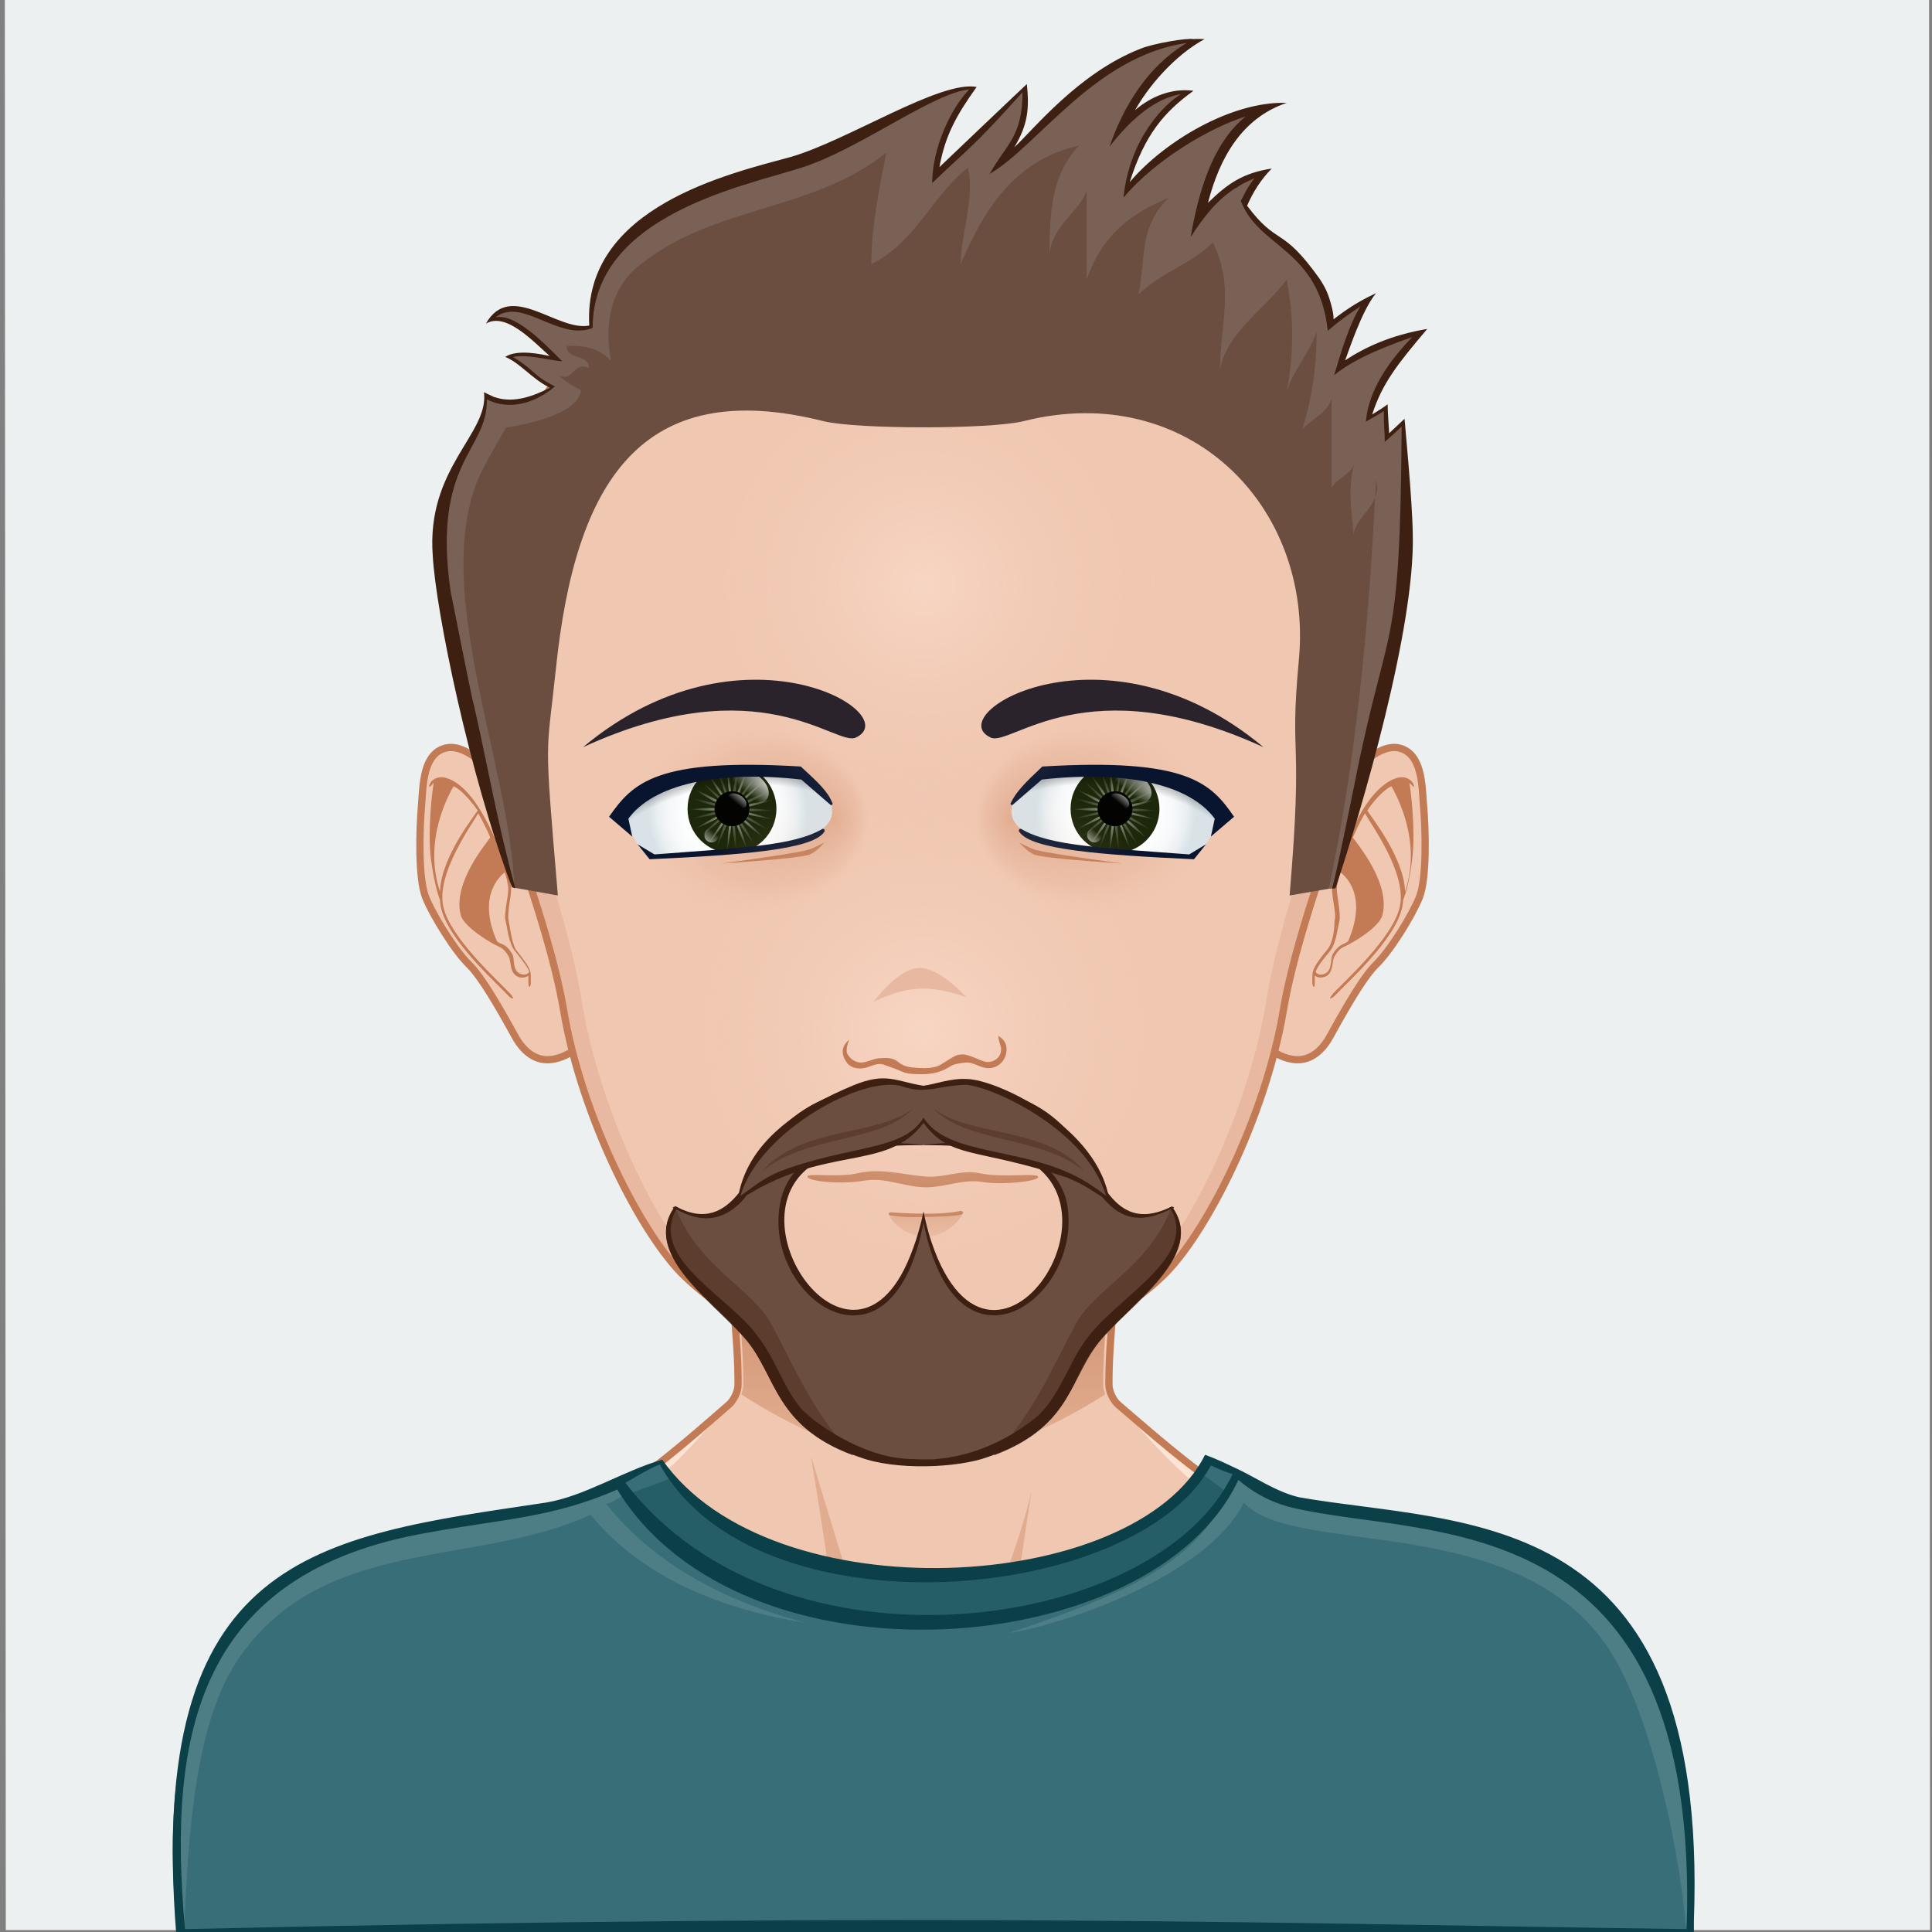 <?xml version="1.0" encoding="utf-8"?>
<!-- Generator: Adobe Illustrator 22.1.0, SVG Export Plug-In . SVG Version: 6.00 Build 0)  -->
<svg version="1.1" id="Layer_1" xmlns="http://www.w3.org/2000/svg" xmlns:xlink="http://www.w3.org/1999/xlink" x="0px" y="0px"
	 viewBox="0 0 400 400" style="enable-background:new 0 0 400 400;" xml:space="preserve">
<rect x="0" y="0" width="400" height="400" fill="#808080" stroke="none"/>
<style type="text/css">
	.st0{fill:#ECF0F1;}
	.st1{display:none;opacity:0.5;fill:#ECF0F1;enable-background:new    ;}
	.st2{fill:#6B4E40;}
	.st3{fill:#F0C7B1;}
	.st4{fill:#FFE4D6;}
	.st5{fill:#E1AC8F;}
	.st6{fill:none;stroke:#C27B55;stroke-width:1.5;}
	.st7{fill:url(#SvgjsPath4496_1_);}
	.st8{fill:#F0C7B1;stroke:#C27B55;stroke-width:1.5;}
	.st9{fill:#C27B55;}
	.st10{fill:#E8B9A0;}
	.st11{fill:url(#SvgjsPath5404_1_);}
	.st12{fill:url(#SvgjsPath5971_1_);}
	.st13{fill:#1D2709;}
	.st14{opacity:0.7;fill:url(#SvgjsPath6120_1_);enable-background:new    ;}
	.st15{opacity:0.4;fill:url(#SvgjsPath6124_1_);enable-background:new    ;}
	.st16{opacity:0.9;enable-background:new    ;}
	.st17{opacity:0.5;fill:url(#SvgjsPath6130_1_);enable-background:new    ;}
	.st18{opacity:0.5;fill:url(#SvgjsPath6134_1_);enable-background:new    ;}
	.st19{opacity:0.75;fill:url(#SvgjsPath6138_1_);enable-background:new    ;}
	.st20{fill:url(#SvgjsPath5997_1_);}
	.st21{fill:url(#SvgjsPath6002_1_);}
	.st22{fill:#09152E;}
	.st23{fill:url(#SvgjsPath5979_1_);}
	.st24{opacity:0.7;fill:url(#SvgjsPath6143_1_);enable-background:new    ;}
	.st25{opacity:0.4;fill:url(#SvgjsPath6147_1_);enable-background:new    ;}
	.st26{opacity:0.5;fill:url(#SvgjsPath6153_1_);enable-background:new    ;}
	.st27{opacity:0.5;fill:url(#SvgjsPath6157_1_);enable-background:new    ;}
	.st28{opacity:0.75;fill:url(#SvgjsPath6161_1_);enable-background:new    ;}
	.st29{fill:url(#SvgjsPath6018_1_);}
	.st30{fill:url(#SvgjsPath6023_1_);}
	.st31{fill:url(#SvgjsPath2906_2_);}
	.st32{fill:url(#SvgjsPath2910_2_);}
	.st33{fill:#2A232B;}
	.st34{fill:#5C3D2E;}
	.st35{fill:#3D2012;}
	.st36{fill:#7A6155;}
	.st37{fill:#26120B;}
	.st38{fill:#386E77;}
	.st39{fill:#4D7E86;}
	.st40{fill:#265E68;}
	.st41{fill:#0C4049;}
</style>
<g id="svga-group-backs-single">
	<path id="SvgjsPath7276" class="st0" d="M399.6,399.6H1.2L1,0h398.4L399.6,399.6z"/>
</g>
<rect id="SvgjsRect1057" y="370" class="st1" width="400" height="30"/>
<rect id="SvgjsRect1057_1_" x="-14" y="366" class="st1" width="400" height="30"/>
<g id="svga-group-humanwrap-move_1_" transform="matrix(1,0,0,1,0,0)">
	<g id="svga-group-humanwrap_1_" transform="matrix(1,0,0,1,0,0)">
		<g id="svga-group-hair-back-move_1_" transform="matrix(1,0,0,1,0,0)">
			<g id="svga-group-hair-back_1_" transform="matrix(1,0,0,1,0,0)">
				<path id="SvgjsPath6112" class="st2" d="M191.9,192.4h-1.5v-1.5h1.5V192.4z"/>
			</g>
		</g>
		<g id="svga-group-humanbody-single_1_">
			<path id="SvgjsPath2914_1_" class="st3" d="M338,345.2c-3.4-7.3-12.6-18.1-22.9-21.1c-12.7-3.7-41.3-8.2-51.9-10.7
				c-8.5-2-25.6-17.4-31.6-22.5c-1.1-0.9-2-2.8-2-4.2c-0.2-16.7,6.5-61.1,6.5-61.1h-44.9h-44.9c0,0,6.7,44.4,6.5,61.1
				c0,1.4-0.9,3.3-2,4.2c-6,5.2-23.1,20.6-31.6,22.5c-10.6,2.5-39.2,7.1-51.9,10.8c-10.3,3-19.5,13.7-22.9,21
				c-5.7,12.3-7.1,34.6-7.1,53.9h153.9h153.9C345.1,379.8,343.7,357.5,338,345.2z"/>
			<path id="SvgjsPath2915_1_" class="st4" d="M282.2,321c37.5,5.5,53.2,13.4,58.2,78.1h4.7c0-19.2-1.3-41.5-7.1-53.9
				c-3.4-7.3-12.6-18.1-22.9-21.1c-12.7-3.7-41.3-8.2-51.9-10.7c-8.5-2-28.1-18.6-33.3-25.2c5.2,7.2,19.7,24,32.4,28.4
				C268.4,318.8,273.5,319.7,282.2,321z M120,316.7c12.7-4.4,27.2-21.2,32.4-28.4c-5.2,6.6-24.8,23.2-33.3,25.2
				c-10.6,2.5-39.2,7.1-51.9,10.8c-10.3,3-19.5,13.7-22.9,21c-5.7,12.3-7.1,34.6-7.1,53.9H42c4.9-64.2,20.7-72.6,58.2-78.1
				C108.9,319.7,113.9,318.8,120,316.7z"/>
			<path id="SvgjsPath2916_1_" class="st5" d="M184.5,341.9c0,0-7.8-2.5-10.9-3.7c-16.1-6.2-68.3-10.2-68.3-10.2s55,2.2,67.2,4.3
				c-0.7-7.3-4.6-30.8-4.6-30.8s7.9,25.9,9.9,32.4C178.7,337.4,184.5,341.9,184.5,341.9z M201.1,339.8c-0.1,0.1-0.3,0.3-0.5,0.4
				C200.8,340.1,201,340,201.1,339.8z M184.5,341.9c0,0,4.5,4.6,6.7,4.7c2.9,0.1,7.4-4.5,9.5-6.3c-1.9,1.5-6.4,2.1-8.2,2.2
				C190.4,342.5,184.5,341.9,184.5,341.9z M216.8,330.3c-2.4,0.4-6.7,1.2-6.7,1.2l3.5-22.9c-1,4.7-6.9,24.9-12.5,31.2
				c2.9-2.5,9.5-3.7,12.8-4.2c15.8-2.3,15.7-2.3,63.2-7.6C277.1,328.1,232.4,327.8,216.8,330.3z"/>
			<path id="SvgjsPath2917_1_" class="st6" d="M338,345.2c-3.4-7.3-12.6-18.1-22.9-21.1c-12.7-3.7-41.3-8.2-51.9-10.7
				c-8.5-2-25.6-17.4-31.6-22.5c-1.1-0.9-2-2.8-2-4.2c-0.2-16.7,6.5-61.1,6.5-61.1h-44.9h-44.9c0,0,6.7,44.4,6.5,61.1
				c0,1.4-0.9,3.3-2,4.2c-6,5.2-23.1,20.6-31.6,22.5c-10.6,2.5-39.2,7.1-51.9,10.8c-10.3,3-19.5,13.7-22.9,21
				c-5.7,12.3-7.1,34.6-7.1,53.9h153.9h153.9C345.1,379.8,343.7,357.5,338,345.2z"/>
		</g>
		<g id="svga-group-chinshadow-single_1_">
			
				<linearGradient id="SvgjsPath4496_1_" gradientUnits="userSpaceOnUse" x1="131.588" y1="182.505" x2="131.588" y2="220.977" gradientTransform="matrix(2 0 0 -2 -72 667.465)">
				<stop  offset="0" style="stop-color:#E1AC8F;stop-opacity:0.8"/>
				<stop  offset="0.7" style="stop-color:#C27B55"/>
			</linearGradient>
			<path id="SvgjsPath4496" class="st7" d="M153.5,288.7c10.7,7,25.1,13.6,37.7,13.6c12,0,26.7-6.6,37.6-13.6
				c-0.2-0.7-0.4-1.3-0.4-1.9c-0.2-15.2,5.1-52.4,6.3-60h-87.1c1.1,7.6,6.5,44.8,6.3,60C153.9,287.3,153.7,288,153.5,288.7z"/>
		</g>
		<g id="svga-group-head_1_" transform="matrix(1,0,0,1,0,0)">
			<g id="svga-group-ears-left-move_1_" transform="matrix(1,0,0,1,0,0)">
				<g id="svga-group-ears-left_1_" transform="matrix(1,0,0,1,0,0)">
					<path id="SvgjsPath5409" class="st8" d="M107.6,167.6c-2.3-3.8-9.7-14.2-15.4-12.7c-4.6,1.2-4.6,7.6-4.9,11.5
						c-0.5,5.6-0.7,15.4,0.8,19.3c1.5,3.8,6.1,11.2,9,14c3.5,3.4,9.2,14.4,9.9,15.5c1.1,1.8,3.3,4.4,6.7,4.2
						c4.7-0.3,8.8-4.8,9.2-6.9C124.7,200.8,113.5,177.4,107.6,167.6z"/>
					<path id="SvgjsPath5410" class="st9" d="M105.3,190.6c-0.2-0.9,0-2.3,0.2-3.7c0.2-1.3,0.4-2.5,0.3-3.4
						c-0.4-3.2-2.9-9.3-4.6-12.6c-1.9-3.8-4.9-8.6-8.7-9.8c-1.6-0.5-2.6,0.1-3.2,0.7c-0.4,0.5-0.5,1-0.4,1.1
						c0.1,0.1,0.5-0.4,0.9-0.8c0.4-0.3-0.8-0.1,0,0c-0.3,1.6-1.3,9.7-0.6,15.6c0.6,4.7,1.6,8.1,1.9,8.6c0,0.5,0.1,1.1,0.2,1.6
						c1.5,6.8,11.6,15.7,13.9,18.2c0.4,0.5,0.9,0.7,1,0.6c0.1-0.1-0.2-0.6-0.6-1c-2.3-2.5-12.3-11.4-13.8-17.9
						c-1.6-6.9,6-17.2,7.2-19.4c0.6,1,1.1,2,1.5,2.8c0.3,0.6,0.7,1.4,1,2.2c-0.7,1.1-7.9,9.4-6.1,16.1c0.7,2.4,5.9,5.6,7.9,6.5
						c1.1,0.5,1.5,1.2,2,2c0.6,1,0.1,3.4,1.9,4.2c0.4,0.2,0.7,0.2,1,0.2c0.5,0,0.9-0.2,1.2-0.4c0,0.4,0,1,0,1.4
						c0,0.6,0.1,0.9,0.2,0.9c0.2,0,0.3-0.3,0.3-0.9c0-0.8,0-1.8-0.1-2.2c-0.4-1.4-1.7-2.9-3-4.6C105.9,195,105.6,192,105.3,190.6z
						 M91.1,184.6c-3.6-10.7,2-20.4,2.8-21.8c1.6,0.6,3.9,3.4,5,5C98.1,169.1,91.3,177.5,91.1,184.6z M107.7,201.6
						c-1.7-0.7-1.1-3.1-1.6-4c-0.5-0.8-1-1.7-2.3-2.2c-0.3-0.1-0.6-0.3-0.9-0.5c-4.1-9.3,0.5-13.4,1.6-14.3c0.4,1.1,0.6,2.2,0.7,3
						c0.1,0.8-0.1,2-0.3,3.2c-0.2,1.5-0.5,3-0.2,4c0.4,1.5,0.6,4.6,2,6.2c1.2,1.5,2.4,3,2.9,4.2
						C109.4,201.5,108.8,202.1,107.7,201.6z"/>
				</g>
			</g>
			<g id="svga-group-ears-right-move_1_" transform="matrix(1,0,0,1,0,0)">
				<g id="svga-group-ears-right_1_" transform="matrix(1,0,0,1,0,0)">
					<path id="SvgjsPath5411" class="st8" d="M274.4,167.6c2.3-3.8,9.7-14.2,15.4-12.7c4.6,1.2,4.6,7.6,4.9,11.5
						c0.5,5.6,0.7,15.4-0.8,19.3c-1.5,3.8-6.1,11.2-9,14c-3.5,3.4-9.2,14.4-9.9,15.5c-1.1,1.8-3.3,4.4-6.7,4.2
						c-4.7-0.3-8.8-4.8-9.2-6.9C257.3,200.8,268.4,177.4,274.4,167.6z"/>
					<path id="SvgjsPath5412" class="st9" d="M274.8,196.6c-1.3,1.6-2.6,3.2-3,4.6c-0.1,0.5-0.1,1.4-0.1,2.2c0,0.6,0.2,0.9,0.3,0.9
						c0.2,0,0.2-0.3,0.2-0.9c0-0.5,0-1,0-1.4c0.3,0.2,0.7,0.4,1.2,0.4c0.3,0,0.6-0.1,1-0.2c1.8-0.8,1.3-3.3,1.9-4.2
						c0.5-0.8,0.9-1.5,2-2c2-0.9,7.2-4,7.9-6.5c1.8-6.6-5.3-14.9-6.1-16.1c0.4-0.8,0.7-1.6,1-2.2c0.4-0.8,0.9-1.8,1.5-2.8
						c1.2,2.2,8.8,12.5,7.2,19.4c-1.5,6.5-11.5,15.4-13.8,17.9c-0.4,0.5-0.7,0.9-0.6,1c0.1,0.1,0.6-0.2,1-0.6
						c2.3-2.5,12.4-11.4,13.9-18.2c0.1-0.5,0.2-1.1,0.2-1.6c0.3-0.5,1.4-4,1.9-8.6c0.7-5.9-0.3-14-0.6-15.6c0.8-0.1-0.4-0.3,0,0
						c0.5,0.4,0.8,0.9,0.9,0.8c0.1-0.1,0-0.6-0.4-1.1c-0.6-0.6-1.6-1.2-3.2-0.7c-3.8,1.2-6.9,6-8.7,9.8c-1.6,3.3-4.1,9.4-4.6,12.6
						c-0.1,0.9,0.1,2.1,0.3,3.4c0.2,1.4,0.5,2.9,0.2,3.7C276.3,192,276.1,195,274.8,196.6z M283.1,167.8c1-1.6,3.4-4.4,5-5
						c0.8,1.5,6.4,11.2,2.8,21.8C290.7,177.5,283.8,169.1,283.1,167.8z M272.4,201.2c0.4-1.2,1.7-2.8,2.9-4.2c1.4-1.7,1.6-4.8,2-6.2
						c0.2-1,0-2.5-0.2-4c-0.2-1.2-0.4-2.4-0.3-3.2c0.1-0.8,0.4-1.9,0.7-3c1.1,0.8,5.7,4.9,1.6,14.3c-0.3,0.2-0.6,0.4-0.9,0.5
						c-1.3,0.6-1.8,1.4-2.3,2.2c-0.5,0.9,0,3.3-1.6,4C273.1,202.1,272.5,201.5,272.4,201.2z"/>
				</g>
			</g>
			<g id="svga-group-faceshape-wrap_1_" transform="matrix(1,0,0,1,0,0)">
				<g id="svga-group-faceshape-single_1_">
					<path id="SvgjsPath4493" class="st3" d="M191.2,39.1c-51.7,0.1-93.7,42.6-93.7,94.9c0,8.3,1.1,16.4,3.1,24.1h0
						c0,0.1,12.8,31.5,16.1,51.1c3.7,22,16.1,46.5,25.1,55.1c9.3,8.9,31.2,22.6,49.4,22.6c17.3,0,40.1-13.7,49.4-22.6
						c9-8.5,21.4-33.1,25.1-55.1c3.3-19.6,16.1-51,16.1-51.1h0c2-7.7,3.1-15.7,3.1-24.1C284.9,81.7,242.9,39.2,191.2,39.1z"/>
					<path id="SvgjsPath4494" class="st10" d="M248,58.6c19.8,17.4,32.4,43.7,32.4,73.2c0,8.3-1,16.4-2.9,24.1h0
						c0,0.1-12.2,31.5-15.3,51.1c-3.5,22-15.3,46.5-23.9,55.1c-8.9,8.9-30.5,22.6-47,22.6c-17.3,0-38.2-13.7-47-22.6
						c-8.6-8.5-20.4-33.1-23.9-55.1c-3.1-19.6-15.3-51-15.3-51.1h0c-1.9-7.7-2.9-15.7-2.9-24.1c0-29.4,12.6-55.7,32.4-73.2
						C112,75.9,97.5,103.3,97.5,134c0,8.3,1.1,16.4,3.1,24.1h0c0,0.1,12.8,31.5,16.1,51.1c3.7,22,16.1,46.5,25.1,55.1
						c9.3,8.9,31.2,22.6,49.4,22.6c17.3,0,40.1-13.7,49.4-22.6c9-8.5,21.4-33.1,25.1-55.1c3.3-19.6,16.1-51,16.1-51.1h0
						c2-7.7,3.1-15.7,3.1-24.1C284.9,103.3,270.4,75.9,248,58.6z"/>
					<path id="SvgjsPath4495" class="st6" d="M191.2,39.1c-51.7,0.1-93.7,42.6-93.7,94.9c0,8.3,1.1,16.4,3.1,24.1h0
						c0,0.1,12.8,31.5,16.1,51.1c3.7,22,16.1,46.5,25.1,55.1c9.3,8.9,31.2,22.6,49.4,22.6c17.3,0,40.1-13.7,49.4-22.6
						c9-8.5,21.4-33.1,25.1-55.1c3.3-19.6,16.1-51,16.1-51.1h0c2-7.7,3.1-15.7,3.1-24.1C284.9,81.7,242.9,39.2,191.2,39.1z"/>
				</g>
			</g>
			<g id="svga-group-mouth-single-move_1_" transform="matrix(1,0,0,1,0,0)">
				<g id="svga-group-mouth-single_1_" transform="matrix(1,0,0,1,0,0)">
					
						<linearGradient id="SvgjsPath5404_1_" gradientUnits="userSpaceOnUse" x1="131.858" y1="205.589" x2="131.858" y2="207.897" gradientTransform="matrix(2 0 0 -2 -72 667.465)">
						<stop  offset="0.1" style="stop-color:#E8B9A0"/>
						<stop  offset="1" style="stop-color:#E1AC8F"/>
					</linearGradient>
					<path id="SvgjsPath5404" class="st11" d="M191.8,256c-5.3,0-7.6-4.1-7.6-4.1l15-0.3C199.2,251.6,196.5,256,191.8,256z"/>
					<path id="SvgjsPath5408" class="st9" d="M189.4,252c-2.7,0-4.8-0.3-5-0.3c-0.2,0-0.4-0.2-0.4-0.4c0-0.2,0.2-0.3,0.5-0.3
						c0.1,0,9.4,0.8,14.4-0.3c0.2,0,0.4,0.1,0.5,0.3c0,0.2-0.1,0.4-0.3,0.5C196.9,251.9,191.3,252,189.4,252z M167.2,243.7
						c-0.6-1,6.3,0.2,10.4-0.8c4.6-1.1,9.4,0.3,14.1,0.7c3.7,0.3,7.4-1.5,11.1-0.7c5,1.1,12.7-0.3,12.1,0.9
						c-0.4,0.8-7.5,1.6-11.6,0.9c-3.5-0.6-7.2,0.9-10.8,1.1c-4.4,0.3-8.9-2.1-13.3-1.4C174.1,245.3,167.6,244.6,167.2,243.7z"/>
				</g>
			</g>
			<g id="svga-group-eyes-left-move_1_" transform="matrix(1,0,0,1,0,0)">
				<g id="svga-group-eyes-left_1_" transform="matrix(1,0,0,1,0,0)">
					<g id="svga-group-eyesback-left_1_">
						
							<radialGradient id="SvgjsPath5971_1_" cx="232.64" cy="249.51" r="8.242" gradientTransform="matrix(-2 0 0 -2 616 667.465)" gradientUnits="userSpaceOnUse">
							<stop  offset="0" style="stop-color:#FFFFFF"/>
							<stop  offset="0.544" style="stop-color:#FDFEFE"/>
							<stop  offset="0.74" style="stop-color:#F6F8F9"/>
							<stop  offset="0.879" style="stop-color:#EAEFF2"/>
							<stop  offset="0.992" style="stop-color:#D9E3E8"/>
							<stop  offset="1" style="stop-color:#D8E2E7"/>
						</radialGradient>
						<path id="SvgjsPath5971" class="st12" d="M129.2,169.8c4,7.1,3.4,8.8,15.8,6.9c14.9,0,27.3-3,27.3-8.6s-7.6-10.9-26.5-7.6
							C136.5,162.2,129.2,167,129.2,169.8z"/>
					</g>
					<g id="svga-group-eyesiriswrapper-left_1_" transform="matrix(1,0,0,1,0.25,0.25)">
						<g id="svga-group-eyesiriscontrol-left_1_" transform="matrix(1,0,0,1,0,0)">
							<g id="svga-group-eyesiris-left_1_" transform="matrix(1,0,0,1,0,0)">
								<path id="SvgjsPath6119" class="st13" d="M160.5,167.2c0,5.1-4.1,9.2-9.2,9.2c-5.1,0-9.2-4.1-9.2-9.2l0,0
									c0-5.1,4.1-9.2,9.2-9.2C156.4,157.9,160.5,162.1,160.5,167.2L160.5,167.2z"/>
								
									<radialGradient id="SvgjsPath6120_1_" cx="-672.847" cy="1507.584" r="45.975" gradientTransform="matrix(0.192 -4.960000e-02 -4.900000e-02 -0.192 354.241 423.582)" gradientUnits="userSpaceOnUse">
									<stop  offset="0" style="stop-color:#FFFFFF"/>
									<stop  offset="1" style="stop-color:#FFFFFF;stop-opacity:0"/>
								</radialGradient>
								<path id="SvgjsPath6120" class="st14" d="M150.3,158c0,0-0.1,0-0.1,0c0,0.2,0.1,0.4,0.1,0.6
									C150.3,158.5,150.3,158.2,150.3,158z M150.3,158.7c0.1,3,0.3,5.7,0.8,6.7C151.3,164.3,150.9,161.6,150.3,158.7z
									 M151.1,165.4c-0.1,0.3-0.2,0.4-0.3,0.5c-0.2,0.1-0.3,0-0.6-0.2c0.1,0.3,0.1,0.5-0.1,0.6c-0.1,0.1-0.3,0.2-0.6,0.1
									c0.2,0.2,0.3,0.4,0.2,0.5c0,0.2-0.2,0.3-0.5,0.4c0.2,0.1,0.4,0.2,0.4,0.4c0,0.2-0.1,0.3-0.2,0.5c0.3,0,0.5,0,0.6,0.1
									c0.1,0.1,0.1,0.3,0.1,0.6c0.2-0.1,0.4-0.2,0.6-0.2c0.2,0.1,0.3,0.2,0.3,0.5c0.1-0.2,0.3-0.4,0.4-0.4c0.2,0,0.3,0.1,0.5,0.3
									c0-0.3,0.1-0.5,0.2-0.6c0.1-0.1,0.3-0.1,0.6,0c-0.1-0.2-0.2-0.4-0.1-0.6c0.1-0.1,0.3-0.2,0.5-0.3c-0.2-0.2-0.3-0.3-0.3-0.5
									c0-0.2,0.1-0.3,0.3-0.5c-0.3,0-0.4-0.1-0.5-0.3c-0.1-0.1,0-0.3,0.1-0.6c-0.2,0.1-0.4,0.1-0.6,0c-0.1-0.1-0.2-0.3-0.2-0.6
									c-0.2,0.2-0.3,0.3-0.5,0.3C151.3,165.8,151.2,165.6,151.1,165.4z M152,165.5c0.7-0.8,1.6-3.4,2.4-6.3
									C153.1,161.9,152,164.4,152,165.5z M154.4,159.2c0.1-0.2,0.2-0.4,0.3-0.6c0,0-0.1,0-0.1,0
									C154.5,158.8,154.5,159,154.4,159.2z M152.8,166c1-0.4,3-2.3,5.1-4.5C155.4,163.4,153.3,165.1,152.8,166z M157.9,161.6
									c0.2-0.1,0.3-0.2,0.5-0.3c0,0,0-0.1-0.1-0.1C158.1,161.3,158,161.4,157.9,161.6z M153.2,166.9c1.1,0.1,3.7-0.6,6.6-1.6
									C156.8,165.8,154.1,166.3,153.2,166.9z M159.8,165.3c0.2,0,0.3-0.1,0.5-0.1c0,0,0-0.1,0-0.1
									C160.1,165.2,160,165.2,159.8,165.3z M153.2,167.8c0.9,0.6,3.6,1.1,6.6,1.6C156.9,168.5,154.3,167.7,153.2,167.8z
									 M159.8,169.5c0.1,0.1,0.3,0.1,0.4,0.2c0,0,0-0.1,0-0.1C160.1,169.5,159.9,169.5,159.8,169.5z M152.8,168.7
									c0.5,1,2.6,2.7,5.1,4.5C155.7,171,153.8,169.1,152.8,168.7z M157.8,173.2c0.1,0.1,0.2,0.2,0.3,0.3c0,0,0,0,0,0
									C158.1,173.3,157.9,173.2,157.8,173.2z M152,169.2c0,1.1,1.1,3.6,2.4,6.3C153.6,172.6,152.7,170,152,169.2z M154.4,175.5
									c0,0.1,0.1,0.2,0.1,0.4c0,0,0,0,0.1,0C154.5,175.7,154.4,175.6,154.4,175.5z M151.1,169.3c-0.5,1-0.7,3.7-0.8,6.7
									C150.9,173,151.3,170.4,151.1,169.3z M150.2,176c0,0.1,0,0.2-0.1,0.4c0,0,0,0,0.1,0C150.2,176.3,150.2,176.1,150.2,176z
									 M150.2,169c-0.9,0.6-2.3,2.9-3.9,5.6C148.3,172.2,149.9,170,150.2,169z M146.3,174.5c-0.1,0.1-0.2,0.2-0.2,0.3
									c0,0,0,0,0.1,0C146.2,174.7,146.3,174.6,146.3,174.5z M149.6,168.3c-1.1,0.1-3.4,1.5-6,3.1
									C146.4,170.2,148.8,169.1,149.6,168.3z M143.6,171.4c-0.1,0.1-0.3,0.1-0.4,0.2c0,0,0,0,0,0.1
									C143.3,171.5,143.4,171.5,143.6,171.4z M149.3,167.3c-1-0.4-3.7-0.3-6.8,0C145.6,167.6,148.3,167.7,149.3,167.3z
									 M142.6,167.3c-0.2,0-0.3,0-0.5,0c0,0,0,0.1,0,0.1C142.2,167.3,142.4,167.3,142.6,167.3z M149.6,166.4c-0.7-0.8-3.2-2-6-3.2
									C146.1,164.9,148.5,166.3,149.6,166.4z M143.6,163.3c-0.2-0.1-0.3-0.2-0.5-0.3c0,0,0,0.1,0,0.1
									C143.2,163.1,143.4,163.2,143.6,163.3z M150.2,165.7c-0.3-1.1-1.9-3.2-3.8-5.6C147.9,162.8,149.3,165.1,150.2,165.7z
									 M146.4,160.1c-0.1-0.2-0.2-0.4-0.3-0.5c0,0-0.1,0-0.1,0.1C146.1,159.8,146.2,160,146.4,160.1z"/>
								
									<radialGradient id="SvgjsPath6124_1_" cx="-865.994" cy="1436.736" r="45.977" gradientTransform="matrix(0.198 1.771264e-03 2.200000e-03 -0.198 319.663 453.505)" gradientUnits="userSpaceOnUse">
									<stop  offset="0" style="stop-color:#FFFFFF"/>
									<stop  offset="1" style="stop-color:#FFFFFF;stop-opacity:0"/>
								</radialGradient>
								<path id="SvgjsPath6124" class="st15" d="M152.7,158.1c0,0-0.1,0-0.1,0c0,0.2,0,0.4,0,0.6
									C152.6,158.5,152.6,158.3,152.7,158.1z M152.5,158.7c-0.7,3-1.2,5.6-1,6.7C152.1,164.4,152.3,161.7,152.5,158.7z
									 M151.5,165.4c-0.1,0.2-0.3,0.4-0.4,0.4c-0.2,0-0.3-0.1-0.5-0.3c0,0.3-0.1,0.5-0.2,0.5c-0.1,0.1-0.3,0.1-0.6,0
									c0.1,0.2,0.2,0.4,0.1,0.6c-0.1,0.1-0.3,0.2-0.5,0.2c0.2,0.2,0.3,0.3,0.3,0.5c0,0.2-0.1,0.3-0.4,0.5c0.3,0,0.4,0.1,0.5,0.3
									c0.1,0.1,0,0.3-0.1,0.6c0.2-0.1,0.4-0.1,0.6,0s0.2,0.3,0.2,0.6c0.2-0.2,0.4-0.3,0.5-0.3c0.2,0,0.3,0.2,0.4,0.4
									c0.1-0.3,0.2-0.4,0.3-0.5c0.2-0.1,0.3,0,0.6,0.2c-0.1-0.3,0-0.5,0.1-0.6s0.3-0.1,0.6-0.1c-0.2-0.2-0.3-0.4-0.2-0.5
									c0-0.2,0.2-0.3,0.5-0.4c-0.2-0.1-0.4-0.2-0.4-0.4c0-0.2,0.1-0.3,0.2-0.5c-0.3,0-0.5,0-0.6-0.1c-0.1-0.1-0.1-0.3,0-0.6
									c-0.2,0.1-0.4,0.2-0.6,0.1C151.7,165.8,151.6,165.6,151.5,165.4z M152.4,165.7c0.9-0.6,2.4-2.9,4-5.5
									C154.4,162.6,152.7,164.7,152.4,165.7z M156.4,160.3c0.1-0.2,0.3-0.3,0.4-0.5c0,0-0.1,0-0.1-0.1
									C156.6,159.9,156.5,160.1,156.4,160.3z M153,166.5c1.1-0.1,3.5-1.4,6.1-3C156.3,164.6,153.8,165.6,153,166.5z M159.1,163.4
									c0.2-0.1,0.4-0.1,0.5-0.2c0,0,0-0.1,0-0.1C159.4,163.2,159.3,163.4,159.1,163.4z M153.2,167.4c1,0.4,3.7,0.3,6.8,0.2
									C157,167.2,154.3,167,153.2,167.4z M160,167.5c0.2,0,0.3,0,0.5,0.1c0,0,0-0.1,0-0.1C160.3,167.5,160.2,167.5,160,167.5z
									 M153,168.3c0.7,0.8,3.1,2,5.9,3.3C156.4,169.9,154.1,168.4,153,168.3z M158.9,171.6c0.1,0.1,0.3,0.2,0.4,0.3c0,0,0,0,0-0.1
									C159.2,171.7,159,171.6,158.9,171.6z M152.3,169c0.2,1.1,1.8,3.3,3.7,5.7C154.6,172,153.2,169.6,152.3,169z M156.1,174.6
									c0.1,0.1,0.1,0.2,0.2,0.4c0,0,0,0,0.1,0C156.2,174.8,156.1,174.7,156.1,174.6z M151.5,169.3c-0.3,1.1,0.1,3.7,0.7,6.7
									C152.1,173,152,170.3,151.5,169.3z M152.1,176c0,0.1,0,0.2,0,0.4c0,0,0,0,0.1,0C152.2,176.3,152.1,176.1,152.1,176z
									 M150.5,169.2c-0.8,0.8-1.6,3.4-2.5,6.3C149.3,172.7,150.5,170.3,150.5,169.2z M148,175.4c-0.1,0.1-0.1,0.2-0.2,0.3
									c0,0,0,0,0.1,0C147.9,175.7,147.9,175.5,148,175.4z M149.8,168.6c-1,0.4-3,2.2-5.2,4.4C147.1,171.2,149.2,169.6,149.8,168.6
									z M144.6,173c-0.1,0.1-0.2,0.2-0.3,0.2c0,0,0,0,0,0C144.4,173.2,144.5,173.1,144.6,173z M149.3,167.8
									c-1.1-0.2-3.7,0.6-6.6,1.5C145.7,168.8,148.4,168.4,149.3,167.8z M142.7,169.2c-0.1,0-0.3,0-0.4,0.1c0,0,0,0,0,0.1
									C142.5,169.3,142.6,169.3,142.7,169.2z M149.4,166.8c-0.9-0.7-3.5-1.2-6.5-1.8C145.7,166.1,148.3,166.9,149.4,166.8z
									 M142.8,165c-0.2-0.1-0.3-0.1-0.5-0.2c0,0,0,0.1,0,0.1C142.5,165,142.7,165,142.8,165z M149.8,166c-0.5-1-2.6-2.7-5-4.6
									C146.9,163.6,148.8,165.6,149.8,166z M144.9,161.4c-0.1-0.1-0.3-0.3-0.4-0.4c0,0,0,0-0.1,0.1
									C144.6,161.2,144.7,161.3,144.9,161.4z M150.6,165.5c0-1.1-1-3.6-2.3-6.4C149.1,162,149.9,164.6,150.6,165.5z M148.4,159.1
									c-0.1-0.2-0.1-0.4-0.2-0.6c0,0-0.1,0-0.1,0C148.2,158.7,148.3,158.9,148.4,159.1z"/>
								<path id="SvgjsPath6128" class="st13" d="M154.9,167.2c0,2-1.6,3.6-3.6,3.6c-2,0-3.6-1.6-3.6-3.6c0-2,1.6-3.6,3.6-3.6
									C153.3,163.5,154.9,165.2,154.9,167.2z"/>
								<path id="SvgjsPath6129" class="st16" d="M154.9,167.2c0,2-1.6,3.6-3.6,3.6c-2,0-3.6-1.6-3.6-3.6c0-2,1.6-3.6,3.6-3.6
									C153.3,163.5,154.9,165.2,154.9,167.2z"/>
								
									<linearGradient id="SvgjsPath6130_1_" gradientUnits="userSpaceOnUse" x1="160.713" y1="246.739" x2="161.433" y2="247.598" gradientTransform="matrix(2 0 0 -2 -175.25 667.215)">
									<stop  offset="0" style="stop-color:#FFFFFF"/>
									<stop  offset="1" style="stop-color:#FFFFFF;stop-opacity:0"/>
								</linearGradient>
								<path id="SvgjsPath6130" class="st17" d="M146.2,171.4c0.7-0.5,1.6-0.3,2.1,0.4c0.5,0.7,0.3,1.6-0.4,2.1
									c-0.7,0.5-1.6,0.3-2.1-0.4C145.4,172.8,145.6,171.9,146.2,171.4L146.2,171.4z"/>
								
									<linearGradient id="SvgjsPath6134_1_" gradientUnits="userSpaceOnUse" x1="164.207" y1="251.335" x2="163.631" y2="250.648" gradientTransform="matrix(2 0 0 -2 -175.25 667.215)">
									<stop  offset="0" style="stop-color:#FFFFFF"/>
									<stop  offset="1" style="stop-color:#FFFFFF;stop-opacity:0"/>
								</linearGradient>
								<path id="SvgjsPath6134" class="st18" d="M154.2,166.7c-0.4,0.6-1.5,0.5-2.5-0.1c-1-0.7-1.5-1.7-1.1-2.2v0
									c0.4-0.6,1.5-0.5,2.5,0.1C154.1,165.1,154.5,166.1,154.2,166.7L154.2,166.7z"/>
								
									<linearGradient id="SvgjsPath6138_1_" gradientUnits="userSpaceOnUse" x1="166.072" y1="253.239" x2="164.744" y2="251.656" gradientTransform="matrix(2 0 0 -2 -175.25 667.215)">
									<stop  offset="0" style="stop-color:#FFFFFF"/>
									<stop  offset="1" style="stop-color:#FFFFFF;stop-opacity:0"/>
								</linearGradient>
								<path id="SvgjsPath6138" class="st19" d="M158.6,165.1c-0.9,1.3-3.1,1.4-5,0.2c-1.9-1.2-2.7-3.3-1.9-4.7
									c0.9-1.3,3.1-1.4,5-0.2C158.6,161.7,159.4,163.8,158.6,165.1L158.6,165.1z"/>
							</g>
						</g>
					</g>
					<g id="svga-group-eyesfront-left_1_">
						<path id="SvgjsPath5996" class="st3" d="M121.6,168.6c0,21.2,13.1,38.5,29.2,38.5s29.2-17.2,29.2-38.5s-13.1-38.5-29.2-38.5
							S121.6,147.3,121.6,168.6z M129.2,169.8c0-2.8,7.3-7.6,16.6-9.3c18.9-3.4,26.5,2.1,26.5,7.6c0,5.5-12.3,8.6-27.3,8.6
							C132.6,178.6,133.2,176.9,129.2,169.8z"/>
						
							<radialGradient id="SvgjsPath5997_1_" cx="159.434" cy="104.132" r="12.824" fx="168.451" fy="104.158" gradientTransform="matrix(2 4.160000e-02 -3.320000e-02 1.6 -160.668 -3.878)" gradientUnits="userSpaceOnUse">
							<stop  offset="0" style="stop-color:#E1AC8F"/>
							<stop  offset="0.7" style="stop-color:#E1AC8F;stop-opacity:0.3"/>
							<stop  offset="1" style="stop-color:#F0C7B1;stop-opacity:0"/>
						</radialGradient>
						<path id="SvgjsPath5997" class="st20" d="M127.6,170.2c-0.1,10.6,13.3,19.2,27.8,19.1c14.4-0.1,26.1-8.7,26.1-19.3
							c0-10.6-11.8-19.2-26.2-19.1C140.8,150.9,127.8,155.6,127.6,170.2z M129.2,169.8c0-2.8,7.3-7.6,16.6-9.3
							c18.9-3.4,26.5,2.1,26.5,7.6c0,5.5-12.3,8.6-27.3,8.6C132.6,178.6,133.2,176.9,129.2,169.8z"/>
						
							<radialGradient id="SvgjsPath6002_1_" cx="230.012" cy="254.838" r="20.681" gradientTransform="matrix(-2 0 0 -1.585 616 597.516)" gradientUnits="userSpaceOnUse">
							<stop  offset="0.95" style="stop-color:#000000;stop-opacity:0"/>
							<stop  offset="1" style="stop-color:#000000;stop-opacity:0.2"/>
						</radialGradient>
						<path id="SvgjsPath6002" class="st21" d="M129.2,169.8c4,7.1,3.4,8.8,15.8,6.9c14.9,0,27.3-3,27.3-8.6s-7.6-10.9-26.5-7.6
							C136.5,162.2,129.2,167,129.2,169.8z"/>
						<path id="SvgjsPath6006" class="st9" d="M170.7,174.4c0,0-2.1,1.2-3.6,1.6c-1.9,0.5-7.7,1.4-17.8,2.8
							c11.5-0.8,16.1-1.3,18.1-1.8C169,176.5,170.7,174.4,170.7,174.4z"/>
						<path id="SvgjsPath6007" class="st22" d="M172.3,166.2c0.1,0.1,0.1,0.3,0,0.4c-0.1,0.1-0.3,0.1-0.4,0l-6-5.2
							c-17.6-2-30.7,1.1-35.8,8.1l0.8,3.7l-4.8-4.1c4.9-7,9.7-12.2,39.7-10.4C169.5,162.1,171.4,163.9,172.3,166.2z M170.6,172.3
							c0.1-0.1,0.2-0.3,0.1-0.5c-0.1-0.2-0.3-0.2-0.4-0.2c-6.1,3.6-17,3.9-34.8,5.3l-3.5-2.1l2.5,3.1
							C153.8,177,168.1,175.9,170.6,172.3z"/>
					</g>
				</g>
			</g>
			<g id="svga-group-eyes-right-move_1_" transform="matrix(1,0,0,1,0,0)">
				<g id="svga-group-eyes-right_1_" transform="matrix(1,0,0,1,0,0)">
					<g id="svga-group-eyesback-right_1_">
						
							<radialGradient id="SvgjsPath5979_1_" cx="151.508" cy="249.51" r="8.242" gradientTransform="matrix(2 0 0 -2 -72 667.465)" gradientUnits="userSpaceOnUse">
							<stop  offset="0" style="stop-color:#FFFFFF"/>
							<stop  offset="0.544" style="stop-color:#FDFEFE"/>
							<stop  offset="0.74" style="stop-color:#F6F8F9"/>
							<stop  offset="0.879" style="stop-color:#EAEFF2"/>
							<stop  offset="0.992" style="stop-color:#D9E3E8"/>
							<stop  offset="1" style="stop-color:#D8E2E7"/>
						</radialGradient>
						<path id="SvgjsPath5979" class="st23" d="M252.5,169.8c-4,7.1-3.4,8.8-15.8,6.9c-14.9,0-27.3-3-27.3-8.6s7.6-10.9,26.5-7.6
							C245.2,162.2,252.5,167,252.5,169.8z"/>
					</g>
					<g id="svga-group-eyesiriswrapper-right_1_" transform="matrix(1,0,0,1,-0.25,0.25)">
						<g id="svga-group-eyesiriscontrol-right_1_" transform="matrix(1,0,0,1,0,0)">
							<g id="svga-group-eyesiris-right_1_" transform="matrix(1,0,0,1,0,0)">
								<path id="SvgjsPath6142" class="st13" d="M240.3,167.2c0,5.1-4.1,9.2-9.2,9.2c-5.1,0-9.2-4.1-9.2-9.2l0,0
									c0-5.1,4.1-9.2,9.2-9.2C236.2,157.9,240.3,162.1,240.3,167.2L240.3,167.2z"/>
								
									<radialGradient id="SvgjsPath6143_1_" cx="-788.383" cy="1537.53" r="45.976" gradientTransform="matrix(0.192 -4.960000e-02 -4.900000e-02 -0.192 457.643 423.607)" gradientUnits="userSpaceOnUse">
									<stop  offset="0" style="stop-color:#FFFFFF"/>
									<stop  offset="1" style="stop-color:#FFFFFF;stop-opacity:0"/>
								</radialGradient>
								<path id="SvgjsPath6143" class="st24" d="M230,158c0,0-0.1,0-0.1,0c0,0.2,0.1,0.4,0.1,0.6C230,158.5,230,158.2,230,158z
									 M230,158.7c0.1,3,0.3,5.7,0.8,6.7C231.1,164.3,230.6,161.6,230,158.7z M230.8,165.4c-0.1,0.3-0.2,0.4-0.3,0.5
									c-0.2,0.1-0.3,0-0.6-0.2c0.1,0.3,0.1,0.5-0.1,0.6s-0.3,0.2-0.6,0.1c0.2,0.2,0.3,0.4,0.2,0.5c0,0.2-0.2,0.3-0.5,0.4
									c0.2,0.1,0.4,0.2,0.4,0.4c0,0.2,0,0.3-0.2,0.5c0.3,0,0.5,0,0.6,0.1c0.1,0.1,0.1,0.3,0.1,0.6c0.2-0.1,0.4-0.2,0.6-0.2
									c0.2,0.1,0.3,0.2,0.3,0.5c0.1-0.2,0.3-0.4,0.4-0.4c0.2,0,0.3,0.1,0.5,0.3c0-0.3,0.1-0.5,0.2-0.6c0.1-0.1,0.3-0.1,0.6,0
									c-0.1-0.2-0.2-0.4-0.1-0.6c0.1-0.1,0.3-0.2,0.5-0.3c-0.2-0.2-0.4-0.3-0.3-0.5c0-0.2,0.1-0.3,0.3-0.5c-0.3,0-0.4-0.1-0.5-0.3
									c-0.1-0.1,0-0.3,0.1-0.6c-0.2,0.1-0.4,0.1-0.6,0c-0.1-0.1-0.2-0.3-0.2-0.6c-0.2,0.2-0.3,0.3-0.5,0.3
									C231.1,165.8,231,165.6,230.8,165.4z M231.8,165.5c0.7-0.8,1.6-3.4,2.4-6.3C232.9,161.9,231.8,164.4,231.8,165.5z
									 M234.2,159.2c0.1-0.2,0.2-0.4,0.3-0.6c0,0-0.1,0-0.1,0C234.3,158.8,234.2,159,234.2,159.2z M232.5,166c1-0.4,3-2.3,5.1-4.5
									C235.2,163.4,233.1,165.1,232.5,166z M237.6,161.6c0.2-0.1,0.3-0.2,0.5-0.3c0,0,0-0.1-0.1-0.1
									C237.9,161.3,237.8,161.4,237.6,161.6z M233,166.9c1.1,0.1,3.7-0.6,6.6-1.6C236.6,165.8,233.9,166.3,233,166.9z
									 M239.6,165.3c0.2,0,0.3-0.1,0.5-0.1c0,0,0-0.1,0-0.1C239.9,165.2,239.7,165.2,239.6,165.3z M233,167.8
									c0.9,0.6,3.6,1.1,6.6,1.6C236.7,168.5,234.1,167.7,233,167.8z M239.5,169.5c0.1,0.1,0.3,0.1,0.4,0.2c0,0,0-0.1,0-0.1
									C239.8,169.5,239.7,169.5,239.5,169.5z M232.5,168.7c0.5,1,2.6,2.7,5.1,4.5C235.5,171,233.6,169.1,232.5,168.7z
									 M237.6,173.2c0.1,0.1,0.2,0.2,0.3,0.3c0,0,0,0,0,0C237.8,173.3,237.7,173.2,237.6,173.2z M231.8,169.2
									c0,1.1,1.1,3.6,2.4,6.3C233.3,172.6,232.5,170,231.8,169.2z M234.1,175.5c0,0.1,0.1,0.2,0.1,0.4c0,0,0,0,0.1,0
									C234.2,175.7,234.2,175.6,234.1,175.5z M230.8,169.3c-0.5,1-0.7,3.7-0.8,6.7C230.6,173,231.1,170.4,230.8,169.3z M230,176
									c0,0.1,0,0.2-0.1,0.4c0,0,0,0,0.1,0C230,176.3,230,176.1,230,176z M229.9,169c-0.9,0.6-2.3,2.9-3.9,5.6
									C228,172.2,229.7,170,229.9,169z M226.1,174.5c-0.1,0.1-0.2,0.2-0.2,0.3c0,0,0,0,0.1,0C226,174.7,226,174.6,226.1,174.5z
									 M229.3,168.3c-1.1,0.1-3.4,1.5-6,3.1C226.1,170.2,228.6,169.1,229.3,168.3z M223.3,171.4c-0.1,0.1-0.3,0.1-0.4,0.2
									c0,0,0,0,0,0.1C223.1,171.5,223.2,171.5,223.3,171.4z M229.1,167.3c-1-0.4-3.7-0.3-6.8,0
									C225.4,167.6,228.1,167.7,229.1,167.3z M222.3,167.3c-0.2,0-0.3,0-0.5,0c0,0,0,0.1,0,0.1C222,167.3,222.2,167.3,222.3,167.3
									z M229.3,166.4c-0.7-0.8-3.2-2-6-3.2C225.9,164.9,228.2,166.3,229.3,166.4z M223.3,163.3c-0.2-0.1-0.3-0.2-0.5-0.3
									c0,0,0,0.1,0,0.1C223,163.1,223.2,163.2,223.3,163.3z M229.9,165.7c-0.3-1.1-1.9-3.2-3.8-5.6
									C227.6,162.8,229,165.1,229.9,165.7z M226.1,160.1c-0.1-0.2-0.2-0.4-0.3-0.5c0,0-0.1,0-0.1,0.1
									C225.9,159.8,226,160,226.1,160.1z"/>
								
									<radialGradient id="SvgjsPath6147_1_" cx="-985.292" cy="1435.667" r="45.979" gradientTransform="matrix(0.198 1.771264e-03 2.200000e-03 -0.198 423.062 453.505)" gradientUnits="userSpaceOnUse">
									<stop  offset="0" style="stop-color:#FFFFFF"/>
									<stop  offset="1" style="stop-color:#FFFFFF;stop-opacity:0"/>
								</radialGradient>
								<path id="SvgjsPath6147" class="st25" d="M232.4,158.1c0,0-0.1,0-0.1,0c0,0.2,0,0.4,0,0.6
									C232.3,158.5,232.4,158.3,232.4,158.1z M232.3,158.7c-0.7,3-1.2,5.6-1,6.7C231.8,164.4,232.1,161.7,232.3,158.7z
									 M231.3,165.4c-0.1,0.2-0.3,0.4-0.4,0.4c-0.2,0-0.3-0.1-0.5-0.3c0,0.3-0.1,0.5-0.2,0.5c-0.1,0.1-0.3,0.1-0.6,0
									c0.1,0.2,0.2,0.4,0.1,0.6c-0.1,0.1-0.3,0.2-0.5,0.2c0.2,0.2,0.3,0.3,0.3,0.5c0,0.2-0.1,0.3-0.4,0.5c0.3,0,0.4,0.1,0.5,0.3
									c0.1,0.1,0,0.3-0.1,0.6c0.2-0.1,0.5-0.1,0.6,0s0.2,0.3,0.2,0.6c0.2-0.2,0.4-0.3,0.5-0.3c0.2,0,0.3,0.2,0.4,0.4
									c0.1-0.3,0.2-0.4,0.3-0.5c0.2-0.1,0.3,0,0.6,0.2c-0.1-0.3,0-0.5,0.1-0.6c0.1-0.1,0.3-0.1,0.6-0.1c-0.2-0.2-0.3-0.4-0.2-0.5
									c0-0.2,0.2-0.3,0.5-0.4c-0.2-0.1-0.4-0.2-0.4-0.4c0-0.2,0.1-0.3,0.2-0.5c-0.3,0-0.5,0-0.6-0.1c-0.1-0.1-0.1-0.3,0-0.6
									c-0.2,0.1-0.4,0.2-0.6,0.1C231.5,165.8,231.4,165.6,231.3,165.4z M232.2,165.7c0.9-0.6,2.4-2.9,4-5.5
									C234.2,162.6,232.5,164.7,232.2,165.7z M236.1,160.3c0.1-0.2,0.3-0.3,0.4-0.5c0,0-0.1,0-0.1-0.1
									C236.4,159.9,236.3,160.1,236.1,160.3z M232.8,166.5c1.1-0.1,3.5-1.4,6.1-3C236,164.6,233.5,165.6,232.8,166.5z
									 M238.8,163.4c0.2-0.1,0.4-0.1,0.5-0.2c0,0,0-0.1,0-0.1C239.2,163.2,239,163.4,238.8,163.4z M233,167.4
									c1,0.4,3.7,0.3,6.8,0.2C236.7,167.2,234,167,233,167.4z M239.8,167.5c0.2,0,0.3,0,0.5,0.1c0,0,0-0.1,0-0.1
									C240.1,167.5,239.9,167.5,239.8,167.5z M232.7,168.3c0.7,0.8,3.1,2,5.9,3.3C236.1,169.9,233.8,168.4,232.7,168.3z
									 M238.7,171.6c0.1,0.1,0.3,0.2,0.4,0.3c0,0,0,0,0-0.1C238.9,171.7,238.8,171.6,238.7,171.6z M232.1,169
									c0.2,1.1,1.8,3.3,3.7,5.7C234.4,172,233,169.6,232.1,169z M235.8,174.6c0.1,0.1,0.1,0.2,0.2,0.4c0,0,0,0,0.1,0
									C236,174.8,235.9,174.7,235.8,174.6z M231.2,169.3c-0.3,1.1,0.1,3.7,0.7,6.7C231.8,173,231.7,170.3,231.2,169.3z M231.9,176
									c0,0.1,0,0.2,0,0.4c0,0,0,0,0.1,0C231.9,176.3,231.9,176.1,231.9,176z M230.3,169.2c-0.8,0.8-1.6,3.4-2.5,6.3
									C229.1,172.7,230.3,170.3,230.3,169.2z M227.7,175.4c-0.1,0.1-0.1,0.2-0.2,0.3c0,0,0,0,0.1,0
									C227.7,175.7,227.7,175.5,227.7,175.4z M229.5,168.6c-1,0.4-3,2.2-5.2,4.4C226.8,171.2,229,169.6,229.5,168.6z M224.3,173
									c-0.1,0.1-0.2,0.2-0.3,0.2c0,0,0,0,0,0C224.2,173.2,224.3,173.1,224.3,173z M229.1,167.8c-1.1-0.2-3.7,0.6-6.6,1.5
									C225.5,168.8,228.2,168.4,229.1,167.8z M222.5,169.2c-0.1,0-0.3,0-0.4,0.1c0,0,0,0,0,0.1
									C222.2,169.3,222.4,169.3,222.5,169.2z M229.1,166.8c-0.9-0.7-3.5-1.2-6.5-1.8C225.4,166.1,228,166.9,229.1,166.8z
									 M222.6,165c-0.2-0.1-0.3-0.1-0.5-0.2c0,0,0,0.1,0,0.1C222.3,165,222.4,165,222.6,165z M229.6,166c-0.5-1-2.6-2.7-5-4.6
									C226.7,163.6,228.5,165.6,229.6,166z M224.6,161.4c-0.1-0.1-0.3-0.3-0.4-0.4c0,0,0,0-0.1,0.1
									C224.3,161.2,224.5,161.3,224.6,161.4z M230.4,165.5c0-1.1-1-3.6-2.3-6.4C228.9,162,229.6,164.6,230.4,165.5z M228.1,159.1
									c-0.1-0.2-0.1-0.4-0.2-0.6c0,0-0.1,0-0.1,0C227.9,158.7,228,158.9,228.1,159.1z"/>
								<path id="SvgjsPath6151" class="st13" d="M234.7,167.2c0,2-1.6,3.6-3.6,3.6c-2,0-3.6-1.6-3.6-3.6c0-2,1.6-3.6,3.6-3.6
									C233.1,163.5,234.7,165.2,234.7,167.2z"/>
								<path id="SvgjsPath6152" class="st16" d="M234.7,167.2c0,2-1.6,3.6-3.6,3.6c-2,0-3.6-1.6-3.6-3.6c0-2,1.6-3.6,3.6-3.6
									C233.1,163.5,234.7,165.2,234.7,167.2z"/>
								
									<linearGradient id="SvgjsPath6153_1_" gradientUnits="userSpaceOnUse" x1="149.339" y1="246.739" x2="150.06" y2="247.598" gradientTransform="matrix(2 0 0 -2 -72.75 667.215)">
									<stop  offset="0" style="stop-color:#FFFFFF"/>
									<stop  offset="1" style="stop-color:#FFFFFF;stop-opacity:0"/>
								</linearGradient>
								<path id="SvgjsPath6153" class="st26" d="M226,171.4c0.7-0.5,1.6-0.3,2.1,0.4c0.5,0.7,0.3,1.6-0.4,2.1
									c-0.7,0.5-1.6,0.3-2.1-0.4C225.1,172.8,225.3,171.9,226,171.4L226,171.4z"/>
								
									<linearGradient id="SvgjsPath6157_1_" gradientUnits="userSpaceOnUse" x1="152.833" y1="251.335" x2="152.257" y2="250.648" gradientTransform="matrix(2 0 0 -2 -72.75 667.215)">
									<stop  offset="0" style="stop-color:#FFFFFF"/>
									<stop  offset="1" style="stop-color:#FFFFFF;stop-opacity:0"/>
								</linearGradient>
								<path id="SvgjsPath6157" class="st27" d="M233.9,166.7c-0.4,0.6-1.5,0.5-2.5-0.1c-1-0.7-1.5-1.7-1.1-2.2l0,0
									c0.4-0.6,1.5-0.5,2.5,0.1C233.8,165.1,234.3,166.1,233.9,166.7L233.9,166.7z"/>
								
									<linearGradient id="SvgjsPath6161_1_" gradientUnits="userSpaceOnUse" x1="154.699" y1="253.239" x2="153.37" y2="251.656" gradientTransform="matrix(2 0 0 -2 -72.75 667.215)">
									<stop  offset="0" style="stop-color:#FFFFFF"/>
									<stop  offset="1" style="stop-color:#FFFFFF;stop-opacity:0"/>
								</linearGradient>
								<path id="SvgjsPath6161" class="st28" d="M238.3,165.1c-0.9,1.3-3.1,1.4-5,0.2c-1.9-1.2-2.7-3.3-1.9-4.7
									c0.9-1.3,3.1-1.4,5-0.2C238.3,161.7,239.2,163.8,238.3,165.1L238.3,165.1z"/>
							</g>
						</g>
					</g>
					<g id="svga-group-eyesfront-right_1_">
						<path id="SvgjsPath6017" class="st3" d="M230.9,130.1c-16.1,0-29.2,17.2-29.2,38.5s13.1,38.5,29.2,38.5s29.2-17.2,29.2-38.5
							S247,130.1,230.9,130.1z M236.7,176.7c-14.9,0-27.3-3-27.3-8.6s7.6-10.9,26.5-7.6c9.3,1.7,16.6,6.5,16.6,9.3
							C248.6,176.9,249.2,178.6,236.7,176.7z"/>
						
							<radialGradient id="SvgjsPath6018_1_" cx="239.748" cy="102.033" r="12.824" fx="248.765" fy="102.058" gradientTransform="matrix(-2 4.160000e-02 3.320000e-02 1.6 703.071 -3.861)" gradientUnits="userSpaceOnUse">
							<stop  offset="0" style="stop-color:#E1AC8F"/>
							<stop  offset="0.7" style="stop-color:#E1AC8F;stop-opacity:0.3"/>
							<stop  offset="1" style="stop-color:#F0C7B1;stop-opacity:0"/>
						</radialGradient>
						<path id="SvgjsPath6018" class="st29" d="M226.5,150.8c-14.5-0.1-26.2,8.5-26.2,19.1c0,10.6,11.7,19.3,26.1,19.3
							c14.5,0.1,27.9-8.5,27.8-19.1C254,155.6,240.9,150.9,226.5,150.8z M236.7,176.7c-14.9,0-27.3-3-27.3-8.6s7.6-10.9,26.5-7.6
							c9.3,1.7,16.6,6.5,16.6,9.3C248.6,176.9,249.2,178.6,236.7,176.7z"/>
						
							<radialGradient id="SvgjsPath6023_1_" cx="148.881" cy="254.838" r="20.681" gradientTransform="matrix(2 0 0 -1.585 -72 597.516)" gradientUnits="userSpaceOnUse">
							<stop  offset="0.95" style="stop-color:#000000;stop-opacity:0"/>
							<stop  offset="1" style="stop-color:#000000;stop-opacity:0.2"/>
						</radialGradient>
						<path id="SvgjsPath6023" class="st30" d="M252.5,169.8c-4,7.1-3.4,8.8-15.8,6.9c-14.9,0-27.3-3-27.3-8.6s7.6-10.9,26.5-7.6
							C245.2,162.2,252.5,167,252.5,169.8z"/>
						<path id="SvgjsPath6027" class="st9" d="M211,174.4c0,0,2.1,1.2,3.6,1.6c1.9,0.5,7.7,1.4,17.8,2.8
							c-11.5-0.8-16.1-1.3-18.1-1.8C212.8,176.5,211,174.4,211,174.4z"/>
						<path id="SvgjsPath6028" class="st22" d="M215.8,158.7c30-1.8,34.9,3.4,39.7,10.4l-4.8,4.1l0.8-3.7c-5.1-7-18.2-10.1-35.8-8.1
							l-6,5.2c-0.1,0.1-0.3,0.1-0.4,0c-0.1-0.1-0.1-0.3,0-0.4C210.4,163.9,212.2,162.1,215.8,158.7z M247.2,177.9l2.5-3.1l-3.5,2.1
							c-17.9-1.4-28.8-1.7-34.8-5.3c-0.2,0-0.4,0-0.4,0.2c-0.1,0.2-0.1,0.3,0.1,0.5C213.6,175.9,227.9,177,247.2,177.9z"/>
					</g>
				</g>
			</g>
			<g id="svga-group-facehighlight-single_1_">
				
					<radialGradient id="SvgjsPath2906_2_" cx="131.587" cy="227.134" r="31.547" gradientTransform="matrix(2 0 0 -2 -72 667.465)" gradientUnits="userSpaceOnUse">
					<stop  offset="0" style="stop-color:#FFE4D6;stop-opacity:0.5"/>
					<stop  offset="0.9" style="stop-color:#F0C7B1;stop-opacity:0"/>
				</radialGradient>
				<path id="SvgjsPath2906_1_" class="st31" d="M254.3,213.2c0.1,34.8-28.1,63.1-63,63.1c-34.8,0.1-63.1-28.1-63.2-62.9
					c-0.1-34.8,28.1-63.2,63-63.2C225.9,150,254.2,178.3,254.3,213.2z"/>
				
					<radialGradient id="SvgjsPath2910_2_" cx="131.588" cy="273.3" r="28.469" gradientTransform="matrix(2 0 0 -2 -72 667.465)" gradientUnits="userSpaceOnUse">
					<stop  offset="0" style="stop-color:#FFE4D6;stop-opacity:0.5"/>
					<stop  offset="0.9" style="stop-color:#F0C7B1;stop-opacity:0"/>
				</radialGradient>
				<path id="SvgjsPath2910_1_" class="st32" d="M248.9,120.9c0,31.9-25.8,57.7-57.7,57.7c-31.9,0-57.7-25.8-57.7-57.7
					s25.8-57.7,57.7-57.7C223,63.2,248.9,89,248.9,120.9z"/>
			</g>
			<g id="svga-group-eyebrows-left-move_1_" transform="matrix(1,0,0,1,0,0)">
				<g id="svga-group-eyebrows-left-rotate_1_" transform="matrix(1,0,0,1,0,0)">
					<g id="svga-group-eyebrows-left_1_" transform="matrix(1,0,0,1,0,0)">
						<path id="SvgjsPath6117" class="st33" d="M120.7,154.7c32.8-27.4,67-6.9,56.5-2C173.1,154.7,157.5,137.8,120.7,154.7z"/>
					</g>
				</g>
			</g>
			<g id="svga-group-eyebrows-right-move_1_" transform="matrix(1,0,0,1,0,0)">
				<g id="svga-group-eyebrows-right-rotate_1_" transform="matrix(1,0,0,1,0,0)">
					<g id="svga-group-eyebrows-right_1_" transform="matrix(1,0,0,1,0,0)">
						<path id="SvgjsPath6118" class="st33" d="M261.6,154.7c-32.8-27.4-67-6.9-56.5-2C209.3,154.7,224.8,137.8,261.6,154.7z"/>
					</g>
				</g>
			</g>
			<g id="svga-group-nose-single-move_1_" transform="matrix(1,0,0,1,0,0)">
				<g id="svga-group-nose-single_1_" transform="matrix(1,0,0,1,0,0)">
					<path id="SvgjsPath4541_1_" class="st9" d="M190.8,222.4c-1.4,0-2.9,0-4.2-0.6c-1.4-0.6-2.3-0.9-3.7-1.4
						c-1.4-0.5-3,0.7-4.4,0.8c-1.1,0.1-2.4-0.2-3.1-1.1c-2.3-3,0.4-4.8,0.4-4.8s-0.9,2.1-0.3,3c0.5,0.8,1.2,1.4,2.1,1.6
						c1.5,0.4,2.9-0.7,4.4-0.8c1.6-0.1,2.8-0.2,4,0.8c1.2,1,2.5,1.1,4,1.2c1.4,0.1,2.9,0.1,4.2-0.4c1.1-0.5,2.1-1.3,3.2-1.9
						c2.3-1.3,4.1,0.3,6.5,1c1.9,0.5,4-1.3,3.2-3.4c-0.4-1.2-0.4-1.9-0.4-1.9s1.8,0.8,1.7,2.9c-0.1,2.5-2.3,4.3-4.8,3.6
						c-1.2-0.3-2.5-1.2-3.8-1c-1.3,0.2-2.3,0.2-3.4,1C194.5,222.1,192.8,222.4,190.8,222.4z"/>
					<path id="SvgjsPath4542_1_" class="st10" d="M180.9,207.4c0,0,5-7,9.5-7c4.2-0.1,9.7,6.1,9.7,6.1s-5.1-2.1-10.1-1.8
						C185.5,205,180.9,207.4,180.9,207.4z"/>
				</g>
			</g>
			<g id="svga-group-beardwrap_1_" transform="matrix(1,0,0,1,0,0)">
				<g id="svga-group-beard-single-move_1_" transform="matrix(1,0,0,1,0,0)">
					
						<g id="svga-group-beard-single_1_" transform="matrix(1,0,0,1,0,0)">
						<path id="SvgjsPath6106" class="st2" d="M178.1,301.6c-17.9-6-16.9-16.8-23.8-24.7c-7.2-8-21.3-17.7-14.5-27
							c12.2,6.7,16.3-9.4,20.8-14.9c7.8-9,19.6-11.6,30.5-7.8c13.3-4.2,26.8-0.2,33.9,13c4.1,7.6,7.9,14.4,17.5,9.7
							c5.4,7.4-2.4,15.1-9.3,21.8c-2.6,2.6-5.2,5-6.7,7.3c-5.4,7.3-5,16.7-22.1,22.6C198,303.9,185.2,304.3,178.1,301.6z
							 M171.5,239.3c-7.1,2.8-10.4,9.1-8.9,16.9c1.6,8.4,7.9,15.2,14.1,15.2l0,0c8.3,0,12.8-11.7,14.5-19.7
							c10.5,49.8,51-9.3,13.1-14.1C201.4,237.2,179.9,235.8,171.5,239.3z"/>
						<path id="SvgjsPath6107" class="st34" d="M139.8,249.8c4.5,12.3,15.8,16.9,19.8,24.2c5.1,9.3,8.2,17.8,17,27.3
							c-16.4-6.1-15.7-16.6-22.4-24.2c-3.4-3.8-5.5-5.4-9-9.1C139.9,262.6,135.1,256,139.8,249.8
							C142.4,251.2,137.8,250.1,139.8,249.8z M242.6,249.8c-4.5,12.3-15.8,16.9-19.8,24.2c-5.1,9.3-8.2,17.8-17,27.3
							c16.4-6.1,15.7-16.6,22.4-24.2c3.4-3.8,5.5-5.4,9-9.1C242.5,262.6,247.3,256,242.6,249.8C239.9,251.2,244.5,250.1,242.6,249.8
							z"/>
						<path id="SvgjsPath6108" class="st35" d="M242.6,249.8c-9.6,4.8-13.3-2.2-17.5-9.8c-6.9-13.1-21-17.1-33.9-12.9
							c-10.4-3.6-22.4-1.6-30.7,7.8c-4.6,5.6-8.5,21.6-20.7,14.8c-4.7,6.2,0.1,12.8,5.4,18.2c3.6,3.6,5.6,5.3,9,9.1
							c6.8,7.9,5.9,18.7,23.8,24.7c7.5,2.8,20.3,2.2,26.4,0c17.1-5.9,16.8-15.4,22.2-22.7C232.2,271,250.3,260.2,242.6,249.8z
							 M224.6,277.7c-3.5,4.8-5.7,12.6-10.8,16.3c-5.4,4.2-12.4,7.5-20.2,8.1c-0.1,0.1-5,0.1-7.3-0.2c-7-0.7-15.9-5.7-20.4-10.2
							c-4.4-5.4-5.1-10.7-10.6-17c-7.1-7.8-20.4-14.8-15.3-24.3c2.5,1.2,7.9,4.2,13.6-1.7c4.7-4.9,10.4-27.3,37.6-20.9
							c12.9-3,26.2,0.9,32.4,12.9c5.2,9.3,9.4,14.4,18.8,9.6C248.1,260.6,231.1,268.4,224.6,277.7z M217,242.1
							c-6.5-6.3-16.8-5.9-25.8-5.1c-14.3-1.3-29.2,0.1-30,14.7c-1.1,18.6,23.7,34.6,30,1.4c6.6,33.3,31.1,17,30-1.4
							c-0.1-2.5-0.7-4.1-0.7-4.1C219.8,245.6,218.7,243.7,217,242.1z M192.8,257c-0.8-2.4-1.3-4.7-1.6-6.2
							c-0.6,3.2-2.1,8.3-4.1,12.2c-13,25.1-38.4-14.7-15.5-23.6c8.4-3.5,29.9-2.1,32.7-1.7C239.6,242.2,205.9,296.3,192.8,257z"/>
					</g>
				</g>
			</g>
			<g id="svga-group-mustache-single-move_1_" transform="matrix(1,0,0,1,0,0)">
				<g id="svga-group-mustache-single_1_" transform="matrix(1,0,0,1,0,0)">
					<path id="SvgjsPath6109" class="st2" d="M229.5,248.4c-5.6-3.2-5.4-4.8-24.6-9c-6.9-1.5-10.1-2.2-13.8-7.1
						c-7.8,10.5-20.4,4.2-38.3,16.2c1.5-9.9,9.3-17.6,23.9-23.5c6.8-2.8,8.8-0.8,14.5,0.2c2.7-0.4,5.6-1.5,9-1.4
						C206.8,223.7,227.2,233.5,229.5,248.4z"/>
					<path id="SvgjsPath6110" class="st34" d="M157.8,242.5c8.2-9.4,24-7.2,31.2-13C182.4,236.7,166.9,234.9,157.8,242.5z
						 M193.3,229.5c6.6,7.2,22.4,5.6,31.2,13C216.5,233.1,200.6,235.4,193.3,229.5z"/>
					<path id="SvgjsPath6111" class="st35" d="M200.2,223.4c-3.3-0.2-6.3,1-9,1.4c-5.7-0.9-7.7-2.9-14.5-0.1
						c-11.1,4.6-22.4,11.7-24,24c18-12.1,30.7-5.8,38.5-16.2c5.7,7.6,10.8,5,29.7,11.3c4,1.6,5.6,3.1,8.8,4.9
						C227.6,233.5,206.5,223.5,200.2,223.4z M226.4,245.7c-12.4-8.7-29.8-5.7-35.2-14.3c-4.1,7-15.5,5.6-30.2,11.3
						c-3.5,1.6-5.1,3.1-7.7,4.9c3.9-13.5,25.9-25.4,33.7-22.6c4.9,1.6,7.4-0.3,13-0.4c5.2,0.3,24.9,9.1,29,23
						C228.2,247,227.4,246.3,226.4,245.7z"/>
				</g>
			</g>
			<g id="svga-group-hair-front_1_" transform="matrix(1,0,0,1,0,0)">
				<path id="SvgjsPath6114" class="st2" d="M106.5,183.8c-3.7-13.6-5.7-25.4-8.5-37.8l0.1,0c-1.1-2.6-4.9-23.2-4.9-23.4
					c-3.9-27.3,7.7-28.9,7.4-40.3c4.9,2.4,9.6,1.2,13.9-2.1c-4.5-2.3-3.1-2.7-9-6.3c4.2-0.7,6.7,0.3,10.2,0.7
					c-3.1-3.1-9-9.3-12.9-8.5l-0.3-0.5c5.6-4.4,13.2,4.8,19.9,2.3c0.2-25.2,37-30.4,46-34.2c11.9-4.5,24.4-14.5,33.2-15.4
					c-5,5-8,13-8.2,19c7.2-6.9,7.7-6.7,18.7-18.9c0,9.8-2.7,11-6.2,16.8c9.6-6.3,21.5-23.8,39.8-26.5l0.2,0.6
					c-6.6,3.9-11.7,10.5-15.2,19.6c3.5-4.2,8.4-8.7,13.8-9.6l0.2,0.6c-3.4,2-10.1,8.8-11.6,20.2c6.7-7.5,17.5-13.8,24.8-16.1
					l0.3,0.5c-6.8,5.5-9.5,15.1-11,23.3c4.7-7,7.5-8.7,13.5-11.6c-1.9,2.9-1.8,2.4-3.3,5.5c3.7,9.4,15.9,9.8,18,26.3
					c2.5-2.2,3.5-2.7,6.4-4.8l0.4,0.4c-2.2,3.4-4,9.3-5.1,13.3c4.3-3.3,10.9-5.7,15.5-7.4l0.3,0.5c-3.9,4-8.7,10.1-9.5,16.7
					c1.5-0.9,1.6-0.8,3.6-2.3c0,4.7,0.2,4.1,0.2,6.3c1.9-1.7,2.2-2,3.5-3.4c-0.3,49.8-2.8,39.9-9.7,74.6c-1.2,6.1-3.3,16.7-4.7,21.9
					l-9.3,1.6c2.9-34.5-0.1-26.9,1.9-48.6c3.1-32-22.8-58.2-57-49.6c-6.9,1.7-34.5,1.7-41.4,0c-37.8-9.5-51.4,12.6-55.4,51.2
					c-2,19-2.5,12.6,0.4,47L106.5,183.8z"/>
				<path id="SvgjsPath6115" class="st36" d="M287.2,90.6c0-2.2-0.2-1.6-0.2-6.3c-2,1.4-2.1,1.3-3.6,2.3c0.8-6.6,5.6-12.7,9.5-16.7
					l-0.3-0.5c-4.7,1.7-11.3,4.1-15.5,7.4c1.2-4,3-9.9,5.1-13.3l-0.4-0.4c-2.9,2-3.9,2.6-6.4,4.8c-2.1-16.5-14.3-16.8-18-26.3
					c1.5-3.1,1.4-2.6,3.3-5.5c-6,3-8.7,4.6-13.5,11.6c1.5-8.2,4.2-17.8,11-23.3l-0.3-0.5c-7.4,2.4-18.1,8.6-24.8,16.1
					c1.5-11.4,8.2-18.2,11.6-20.2l-0.2-0.6c-5.4,0.8-10.4,5.4-13.8,9.6c3.5-9.1,8.6-15.7,15.2-19.6l-0.2-0.6
					c-18.4,2.7-30.3,20.3-39.8,26.5c3.5-5.7,6.2-7,6.2-16.8c-11,12.2-11.5,12-18.7,18.9c0.2-6,3.3-14,8.2-19
					c-8.8,0.9-21.2,10.9-33.2,15.4c-9,3.7-45.8,9-46,34.2c-6.8,2.5-14.3-6.7-19.9-2.3l0.3,0.5c3.9-0.8,9.9,5.4,12.9,8.5
					c-3.6-0.4-6-1.4-10.2-0.7c6,3.6,4.5,4,9,6.3c-4.3,3.3-9,4.5-13.9,2.1c0.2,11.4-11.3,13-7.4,40.3c0,0.2,3.8,20.8,4.9,23.4l-0.1,0
					c2.8,12.4,4.8,24.3,8.5,37.8l0,0c-1-25.3-17-61.3-7.6-84.3c1.2-3,5.9-10.9,5.9-10.9s14.8-1.9,15.5-7.7c0,0-3.1-1.5-4.6-3.1
					c3.1,1.5,3.1-3.1,6.2-1.5c0-3.1-4.6-1.5-4.6-4.6c3.1,0,6.2,0,9.2,3.1c-1.5-7.7,0-15.4,6.2-20c15.4-12.3,35.4-10.8,50.8-23.1
					c-1.5,7.7-3.1,15.4-3.1,23.1c9.2-4.6,12.3-13.8,20-20c1.5,6.2-1.5,13.8-1.5,20c4.6-10.8,10.8-21.5,24.6-24.6
					c-6.2,6.2-6.2,15.4-6.2,23.1c0-6.2,6.2-9.2,7.7-13.8c0,6.2,0,12.3,0,18.5c3.1-9.2,9.2-13.8,16.9-16.9c-6.2,6.2-4.6,12.3-6.2,20
					c4.6-4.6,10.8-6.2,15.4-10.8c4.6,9.2,1.5,16.9,1.5,26.2c1.5-7.7,9.2-12.3,13.8-18.5c1.5,7.7,1.5,15.4,0,23.1
					c1.5-4.6,4.6-7.7,6.2-12.3c0,7.5-1,13.9-3,20.2c1.9-2.2,5.1-3.2,6.1-6.4c0,6.7,0,12.2,0,18.5c0.9-1.8,3.5-2.5,4.6-4.7
					c-1.3,5.3-0.4,9.4-0.1,14.3c0.6-3,3.5-4.9,4.5-7.6c0.1-1.2,0.1-2.4,0.2-3.6c0.4,1.4,0.2,2.6-0.2,3.6c-1.4,27.3-4,54.7-9.6,81
					l1-0.2c1.4-5.1,3.5-15.8,4.7-21.9c6.9-34.7,9.4-24.8,9.7-74.6C289.4,88.7,289.1,88.9,287.2,90.6z"/>
				<path id="SvgjsPath6116" class="st35" d="M295.5,68.1c-7.6,1.3-12.9,3.8-17,6.5c0.6-1.5,3.4-10.3,6.4-13.9
					c-4.6,2.1-7.3,4.3-8.8,5.4c0-1.6-0.6-3.4-0.9-4.4c-0.3-0.8-0.5-1.7-2-4c-8-11.2-8.5-6.5-15-15.1c1.2-2.8,2.9-5.5,5.1-7.7
					c-6,0.9-9.2,3.2-13,6.9c-0.1,0.1-0.1,0.1-0.2,0.2c2.4-9.4,7.1-17.6,16.3-20.7c-11.4-0.4-25.4,8-32.5,16.4
					c3.1-9.8,7.1-14.5,13.2-18.9c-4.4-0.6-8.7,1.1-12.1,4c3.9-6.8,9.7-12.2,14.4-14.7c-0.7,0-1.4-0.1-2.3,0c-1.2-0.3-8.4,0.9-11,2
					c-12.8,5-22.1,16.7-26.1,20.4c2.9-4.8,3.1-8.2,2.6-13.1c-1,0.9-17.9,17-18.1,17.2c1.2-6.6,3.5-10.7,7.7-16.6
					c-7.6-1.4-26.7,11.1-38.5,14.5c-12.4,3.4-43.1,10.3-41.7,34.9c-6.6,1.3-16.3-9.4-21.4-0.4c4.1-2.4,9.5,3.4,13.2,6.7
					c-1.5-0.3-6.7-1.5-9.2,0.2c2.9,1.1,5.5,4.5,9.1,6.3c0,0,0.1,0,0.1,0.1c-3.3,1.7-7.2,3.1-10.8,2.1c-0.5-0.2-0.9-0.2-0.9-0.3
					c-0.4-0.2-0.9-0.4-1.3-0.6h0l0,0c-0.2-0.1-0.4-0.2-0.6-0.3c1.1,8.6-12,15.6-10.6,33.9c0.6,11.2,7.6,45.4,16.4,68.6l0.7,0.2
					c-3.7-13.3-5.8-25.8-8.6-38c-0.2,0-4.7-23.2-4.8-23.4c-3.9-27.1,7.7-29.1,7.5-39.8c4.8,2.4,10.1,0.7,14.1-2.7
					c-4.8-2.4-3.8-3.1-8.7-6.1c3.3-0.6,7.4,0.7,10.2,0.9c-3.6-3.6-9.7-10-13.8-9.1c5.5-4.3,13.1,5,20.1,2.2
					c0-25.2,36.5-30.2,45.8-34.1c11.2-4.3,25.1-14.6,32.2-15.3c-3.8,3.8-7.7,12.2-7.7,19.4c7.4-7.1,8.2-7.1,18.7-18.8
					c0,9.3-3.5,10.9-6.8,16.9c9.9-5.7,21.8-24.4,40.8-27.1c-7.9,4.7-13,12.8-16,21.5c3.6-4.7,8.9-10,14.8-10.9
					c-3.1,1.8-10.6,8.9-11.9,21.4c6.7-7.9,17.8-14.4,25.3-16.8c-7.1,5.8-9.8,16-11.4,25c2.6-4,5.2-7.5,9.2-10.1c0,0,0,0,0.1,0
					c1.6-1.1,1.2-0.8,3.9-2.1c-1,1.5-1.1,1.3-2.8,4.7c3.7,9.8,16.2,9.9,18,26.9c2.9-2.5,3.8-3,6.8-5.1c-2.4,3.7-4.3,10.4-5.5,14.3
					c4.5-3.8,12.7-6.7,16.2-7.9c-4.6,4.7-9.1,10.9-9.6,17.5c0.9-0.6,2.1-1.1,3.7-2.2c0,4.2,0.2,3.6,0.2,6.4c0.8-0.7,2.6-2.3,3.5-3.2
					c-0.3,48.8-2.9,39.3-9.7,73.7c-2.6,12.9-3.9,18.9-4.7,22l0.7-0.1c5.5-16.5,16.5-53.9,16-73.3c-0.1-7.2-1.6-22.3-1.7-23.9
					c0,0-3.2,3-3.2,3c0-0.8-0.3-4.1-0.3-6c-0.5,0.4-1.7,1.2-3.2,2.1C286.2,79.3,289.4,75.3,295.5,68.1z"/>
			</g>
			<g id="svga-group-glasses-single-move_1_" transform="matrix(1,0,0,1,0,0)">
				<g id="svga-group-glasses-single_1_" transform="matrix(1,0,0,1,0,0)">
					<path id="SvgjsPath5621_1_" class="st37" d="M191.2,65.7L191.2,65.7L191.2,65.7L191.2,65.7z"/>
				</g>
			</g>
		</g>
		<g id="svga-group-clothes-single_1_">
			<path id="SvgjsPath2919" class="st38" d="M211.7,401.1c-29.4,0-63.8-0.1-105-0.4l-36.4-0.2c-22-0.1-23.3-0.1-26-0.1l-7.5,0
				c-7-64.4,22.2-81.4,67.3-87.3c12-1.7,23.8-4.8,33-10.7c25.1,34.2,99.7,27,112.5-1c2.1,0.8,3.9,1.9,6.1,2.7c7.2,5.3,17,9,27.1,9.5
				c40,2.2,68.4,20,67.8,84.1c0,0.3,0,1.8,0,2.3c-19.3,0-26.5,0.2-41.6,0.4C288.5,400.7,263,401.1,211.7,401.1
				C211.7,401.1,211.7,401.1,211.7,401.1z"/>
			<path id="SvgjsPath2920" class="st39" d="M349,399.2c-0.6-11.4-6.3-43.2-15.9-57.8c-19.2-28.9-65-18.8-75.6-30.3
				c-7.7,15.6-38.4,25.5-48.6,27c29.5-9.8,41.9-16.9,46.8-33.7c9.9,12.8,63.2,3,84.2,37.4C346,351.9,351.9,384,349,399.2z
				 M125.5,311.4c2.1-0.5,3.1-1.9,5.2-2.5l-2.2-2.9c-13.9,10.9-66,4.1-83.9,37c-5.6,10.4-9.4,35.1-6.5,56.1
				c0.8-12.9,1.2-40.5,10.9-55.1c17.4-26.3,49.2-19.3,73.3-30.4c10.7,13.2,27.5,19.7,44.6,22.4C145.6,330.4,133.3,321,125.5,311.4z"
				/>
			<path id="SvgjsPath2921" class="st40" d="M247.9,304.7c-8.5,17.7-72.9,38.4-109.2,1.4c-2.3,1-9,3.3-9,3.3
				c26.4,36,103.9,36.2,124.5-0.2C254.1,309.1,250,305.7,247.9,304.7z"/>
			<path id="SvgjsPath2922" class="st41" d="M249.5,301.2c-14.5,29-89.9,33.1-112.4,1c-8.2,2.4-16.1,7.6-24.1,8.9
				c-47.6,7.1-82.8,10.6-76.5,89.5c15.3,0-10.2-0.1,70.1,0.3c190.2,1.1,184-0.7,244.1-0.7c0-0.2,0-2.2,0-2.5
				c3.2-86.8-47.5-81.7-81.7-87.7c-4.8-1.1-9.3-4.3-13.3-6.1C253.6,302.9,251.7,302,249.5,301.2z M136.6,303.2
				c20,36,98.8,28.8,114.1,0.2c1.8,0.8,2.3,1.1,4.5,1.8c-15.8,33.1-93.8,43.6-125.7,1.8C129.7,306.9,134.4,304,136.6,303.2z
				 M38.3,399.4c-3.7-40.7,2.8-73.9,50.4-82.1c15.8-2.9,25.5-3,39.1-8.9c25.8,42.2,111,35.6,128.6-2c2.5,2.2,6.5,4.7,11.4,5.8
				c27.9,6.6,84.4-1.4,81.4,87.2C266.1,398.3,197.2,395.8,38.3,399.4z"/>
		</g>
	</g>
</g>
</svg>
